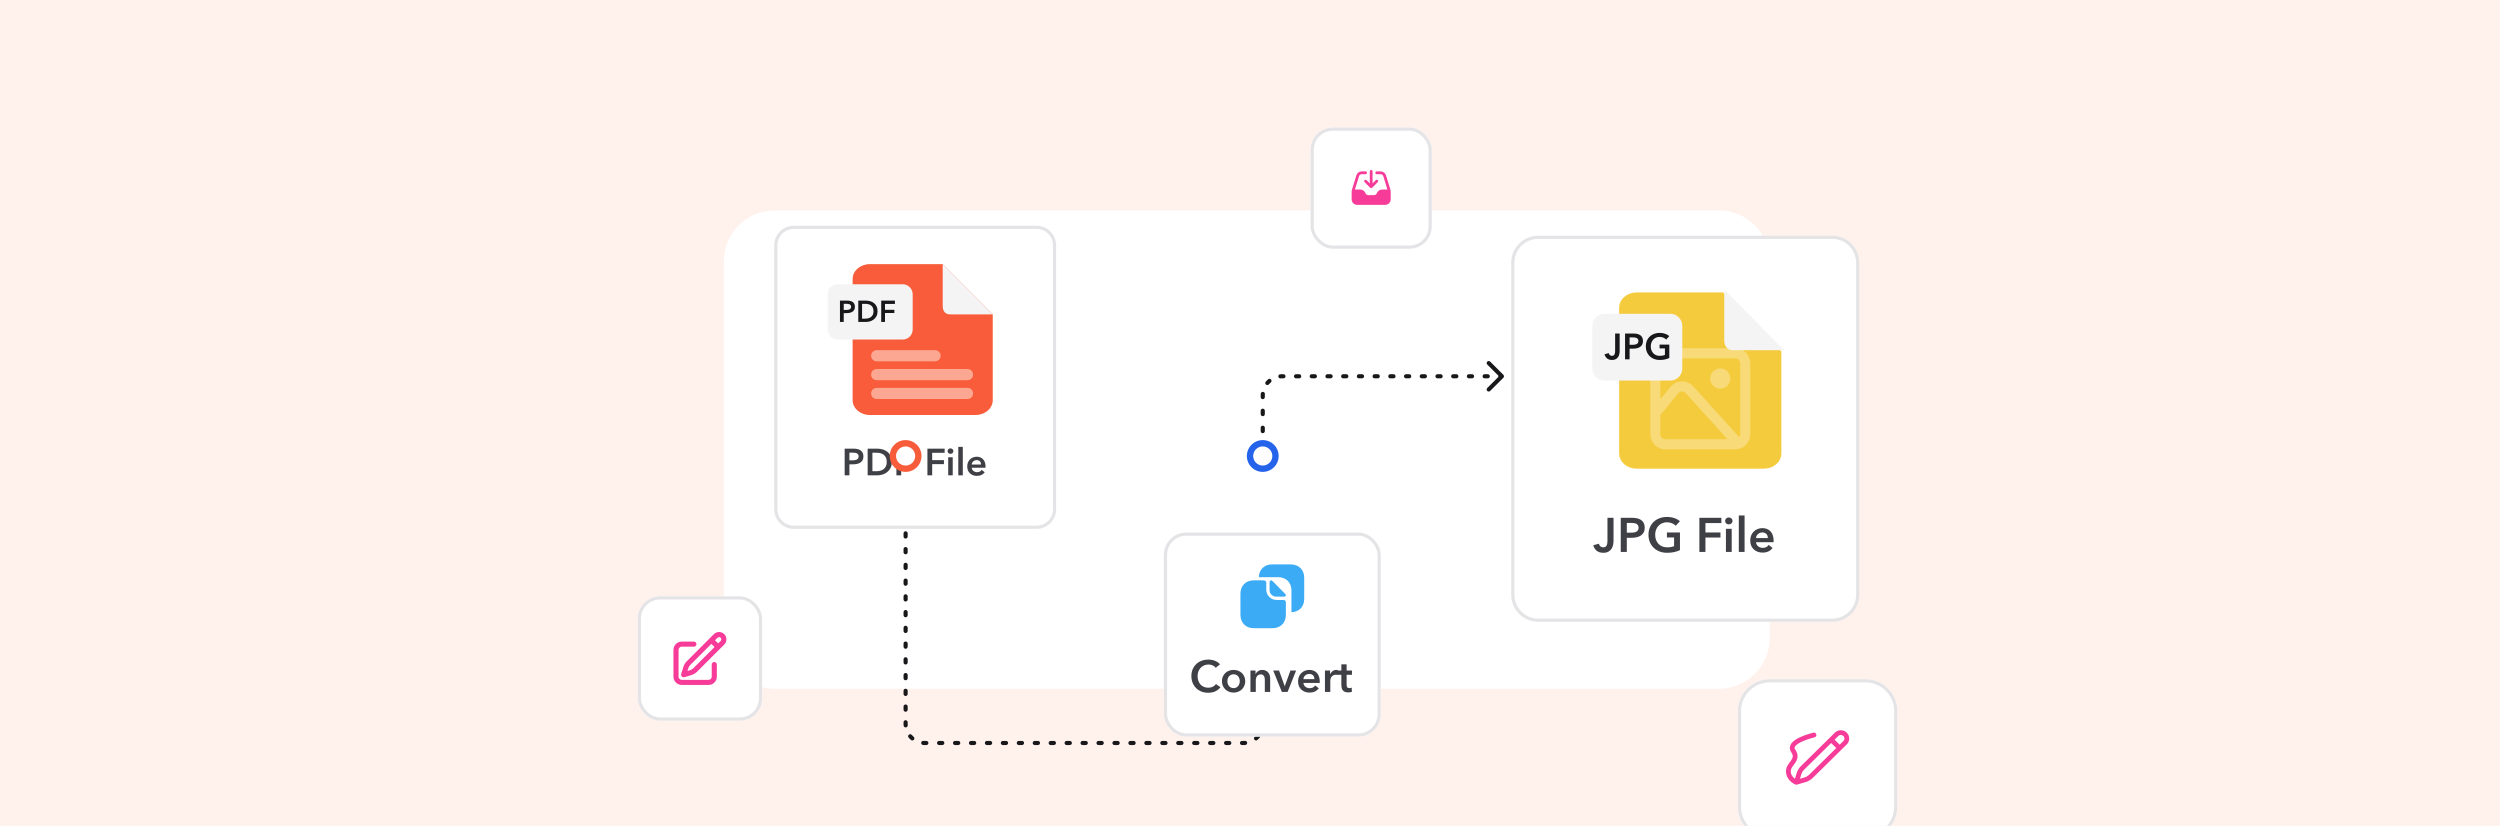 <svg width="784" height="259" viewBox="0 0 784 259" fill="none" xmlns="http://www.w3.org/2000/svg">
<g clip-path="url(#clip0_878_9325)">
<rect width="784" height="259" fill="#FFF2ED"/>
<path d="M227 82C227 73.163 234.163 66 243 66H539C547.837 66 555 73.163 555 82V200C555 208.837 547.837 216 539 216H243C234.163 216 227 208.837 227 200V82Z" fill="white"/>
<path d="M396.46 209.54C396.206 209.287 395.794 209.287 395.54 209.54L391.404 213.677C391.15 213.931 391.15 214.342 391.404 214.596C391.658 214.85 392.069 214.85 392.323 214.596L396 210.919L399.677 214.596C399.931 214.85 400.342 214.85 400.596 214.596C400.85 214.342 400.85 213.931 400.596 213.677L396.46 209.54ZM283.35 148.494C283.35 148.853 283.641 149.144 284 149.144C284.359 149.144 284.65 148.853 284.65 148.494H283.35ZM284.65 152.444C284.65 152.085 284.359 151.794 284 151.794C283.641 151.794 283.35 152.085 283.35 152.444H284.65ZM283.35 153.431C283.35 153.79 283.641 154.081 284 154.081C284.359 154.081 284.65 153.79 284.65 153.431H283.35ZM284.65 157.381C284.65 157.022 284.359 156.731 284 156.731C283.641 156.731 283.35 157.022 283.35 157.381H284.65ZM283.35 158.369C283.35 158.728 283.641 159.019 284 159.019C284.359 159.019 284.65 158.728 284.65 158.369H283.35ZM284.65 162.319C284.65 161.96 284.359 161.669 284 161.669C283.641 161.669 283.35 161.96 283.35 162.319H284.65ZM283.35 163.306C283.35 163.665 283.641 163.956 284 163.956C284.359 163.956 284.65 163.665 284.65 163.306H283.35ZM284.65 167.256C284.65 166.897 284.359 166.606 284 166.606C283.641 166.606 283.35 166.897 283.35 167.256H284.65ZM283.35 168.244C283.35 168.603 283.641 168.894 284 168.894C284.359 168.894 284.65 168.603 284.65 168.244H283.35ZM284.65 172.194C284.65 171.835 284.359 171.544 284 171.544C283.641 171.544 283.35 171.835 283.35 172.194H284.65ZM283.35 173.181C283.35 173.54 283.641 173.831 284 173.831C284.359 173.831 284.65 173.54 284.65 173.181H283.35ZM284.65 177.131C284.65 176.772 284.359 176.481 284 176.481C283.641 176.481 283.35 176.772 283.35 177.131H284.65ZM283.35 178.119C283.35 178.478 283.641 178.769 284 178.769C284.359 178.769 284.65 178.478 284.65 178.119H283.35ZM284.65 182.069C284.65 181.71 284.359 181.419 284 181.419C283.641 181.419 283.35 181.71 283.35 182.069H284.65ZM283.35 183.056C283.35 183.415 283.641 183.706 284 183.706C284.359 183.706 284.65 183.415 284.65 183.056H283.35ZM284.65 187.006C284.65 186.647 284.359 186.356 284 186.356C283.641 186.356 283.35 186.647 283.35 187.006H284.65ZM283.35 187.994C283.35 188.353 283.641 188.644 284 188.644C284.359 188.644 284.65 188.353 284.65 187.994H283.35ZM284.65 191.944C284.65 191.585 284.359 191.294 284 191.294C283.641 191.294 283.35 191.585 283.35 191.944H284.65ZM283.35 192.931C283.35 193.29 283.641 193.581 284 193.581C284.359 193.581 284.65 193.29 284.65 192.931H283.35ZM284.65 196.881C284.65 196.522 284.359 196.231 284 196.231C283.641 196.231 283.35 196.522 283.35 196.881H284.65ZM283.35 197.869C283.35 198.228 283.641 198.519 284 198.519C284.359 198.519 284.65 198.228 284.65 197.869H283.35ZM284.65 201.819C284.65 201.46 284.359 201.169 284 201.169C283.641 201.169 283.35 201.46 283.35 201.819H284.65ZM283.35 202.806C283.35 203.165 283.641 203.456 284 203.456C284.359 203.456 284.65 203.165 284.65 202.806H283.35ZM284.65 206.756C284.65 206.397 284.359 206.106 284 206.106C283.641 206.106 283.35 206.397 283.35 206.756H284.65ZM283.35 207.744C283.35 208.103 283.641 208.394 284 208.394C284.359 208.394 284.65 208.103 284.65 207.744H283.35ZM284.65 211.694C284.65 211.335 284.359 211.044 284 211.044C283.641 211.044 283.35 211.335 283.35 211.694H284.65ZM283.35 212.681C283.35 213.04 283.641 213.331 284 213.331C284.359 213.331 284.65 213.04 284.65 212.681H283.35ZM284.65 216.631C284.65 216.272 284.359 215.981 284 215.981C283.641 215.981 283.35 216.272 283.35 216.631H284.65ZM283.35 217.619C283.35 217.978 283.641 218.269 284 218.269C284.359 218.269 284.65 217.978 284.65 217.619H283.35ZM284.65 221.569C284.65 221.21 284.359 220.919 284 220.919C283.641 220.919 283.35 221.21 283.35 221.569H284.65ZM283.35 222.556C283.35 222.915 283.641 223.206 284 223.206C284.359 223.206 284.65 222.915 284.65 222.556H283.35ZM284.65 226.506C284.65 226.147 284.359 225.856 284 225.856C283.641 225.856 283.35 226.147 283.35 226.506H284.65ZM283.37 227.522C283.398 227.879 283.711 228.147 284.069 228.119C284.426 228.091 284.694 227.779 284.666 227.421L283.37 227.522ZM285.932 230.474C285.698 230.201 285.288 230.169 285.015 230.403C284.742 230.636 284.71 231.046 284.943 231.319L285.932 230.474ZM285.681 232.057C285.954 232.29 286.364 232.258 286.597 231.985C286.831 231.712 286.799 231.302 286.526 231.068L285.681 232.057ZM289.579 232.334C289.221 232.306 288.909 232.574 288.881 232.931C288.853 233.289 289.121 233.602 289.478 233.63L289.579 232.334ZM290.5 233.65C290.859 233.65 291.15 233.359 291.15 233C291.15 232.641 290.859 232.35 290.5 232.35V233.65ZM294.5 232.35C294.141 232.35 293.85 232.641 293.85 233C293.85 233.359 294.141 233.65 294.5 233.65V232.35ZM295.5 233.65C295.859 233.65 296.15 233.359 296.15 233C296.15 232.641 295.859 232.35 295.5 232.35V233.65ZM299.5 232.35C299.141 232.35 298.85 232.641 298.85 233C298.85 233.359 299.141 233.65 299.5 233.65V232.35ZM300.5 233.65C300.859 233.65 301.15 233.359 301.15 233C301.15 232.641 300.859 232.35 300.5 232.35V233.65ZM304.5 232.35C304.141 232.35 303.85 232.641 303.85 233C303.85 233.359 304.141 233.65 304.5 233.65V232.35ZM305.5 233.65C305.859 233.65 306.15 233.359 306.15 233C306.15 232.641 305.859 232.35 305.5 232.35V233.65ZM309.5 232.35C309.141 232.35 308.85 232.641 308.85 233C308.85 233.359 309.141 233.65 309.5 233.65V232.35ZM310.5 233.65C310.859 233.65 311.15 233.359 311.15 233C311.15 232.641 310.859 232.35 310.5 232.35V233.65ZM314.5 232.35C314.141 232.35 313.85 232.641 313.85 233C313.85 233.359 314.141 233.65 314.5 233.65V232.35ZM315.5 233.65C315.859 233.65 316.15 233.359 316.15 233C316.15 232.641 315.859 232.35 315.5 232.35V233.65ZM319.5 232.35C319.141 232.35 318.85 232.641 318.85 233C318.85 233.359 319.141 233.65 319.5 233.65V232.35ZM320.5 233.65C320.859 233.65 321.15 233.359 321.15 233C321.15 232.641 320.859 232.35 320.5 232.35V233.65ZM324.5 232.35C324.141 232.35 323.85 232.641 323.85 233C323.85 233.359 324.141 233.65 324.5 233.65V232.35ZM325.5 233.65C325.859 233.65 326.15 233.359 326.15 233C326.15 232.641 325.859 232.35 325.5 232.35V233.65ZM329.5 232.35C329.141 232.35 328.85 232.641 328.85 233C328.85 233.359 329.141 233.65 329.5 233.65V232.35ZM330.5 233.65C330.859 233.65 331.15 233.359 331.15 233C331.15 232.641 330.859 232.35 330.5 232.35V233.65ZM334.5 232.35C334.141 232.35 333.85 232.641 333.85 233C333.85 233.359 334.141 233.65 334.5 233.65V232.35ZM335.5 233.65C335.859 233.65 336.15 233.359 336.15 233C336.15 232.641 335.859 232.35 335.5 232.35V233.65ZM339.5 232.35C339.141 232.35 338.85 232.641 338.85 233C338.85 233.359 339.141 233.65 339.5 233.65V232.35ZM340.5 233.65C340.859 233.65 341.15 233.359 341.15 233C341.15 232.641 340.859 232.35 340.5 232.35V233.65ZM344.5 232.35C344.141 232.35 343.85 232.641 343.85 233C343.85 233.359 344.141 233.65 344.5 233.65V232.35ZM345.5 233.65C345.859 233.65 346.15 233.359 346.15 233C346.15 232.641 345.859 232.35 345.5 232.35V233.65ZM349.5 232.35C349.141 232.35 348.85 232.641 348.85 233C348.85 233.359 349.141 233.65 349.5 233.65V232.35ZM350.5 233.65C350.859 233.65 351.15 233.359 351.15 233C351.15 232.641 350.859 232.35 350.5 232.35V233.65ZM354.5 232.35C354.141 232.35 353.85 232.641 353.85 233C353.85 233.359 354.141 233.65 354.5 233.65V232.35ZM355.5 233.65C355.859 233.65 356.15 233.359 356.15 233C356.15 232.641 355.859 232.35 355.5 232.35V233.65ZM359.5 232.35C359.141 232.35 358.85 232.641 358.85 233C358.85 233.359 359.141 233.65 359.5 233.65V232.35ZM360.5 233.65C360.859 233.65 361.15 233.359 361.15 233C361.15 232.641 360.859 232.35 360.5 232.35V233.65ZM364.5 232.35C364.141 232.35 363.85 232.641 363.85 233C363.85 233.359 364.141 233.65 364.5 233.65V232.35ZM365.5 233.65C365.859 233.65 366.15 233.359 366.15 233C366.15 232.641 365.859 232.35 365.5 232.35V233.65ZM369.5 232.35C369.141 232.35 368.85 232.641 368.85 233C368.85 233.359 369.141 233.65 369.5 233.65V232.35ZM370.5 233.65C370.859 233.65 371.15 233.359 371.15 233C371.15 232.641 370.859 232.35 370.5 232.35V233.65ZM374.5 232.35C374.141 232.35 373.85 232.641 373.85 233C373.85 233.359 374.141 233.65 374.5 233.65V232.35ZM375.5 233.65C375.859 233.65 376.15 233.359 376.15 233C376.15 232.641 375.859 232.35 375.5 232.35V233.65ZM379.5 232.35C379.141 232.35 378.85 232.641 378.85 233C378.85 233.359 379.141 233.65 379.5 233.65V232.35ZM380.5 233.65C380.859 233.65 381.15 233.359 381.15 233C381.15 232.641 380.859 232.35 380.5 232.35V233.65ZM384.5 232.35C384.141 232.35 383.85 232.641 383.85 233C383.85 233.359 384.141 233.65 384.5 233.65V232.35ZM385.5 233.65C385.859 233.65 386.15 233.359 386.15 233C386.15 232.641 385.859 232.35 385.5 232.35V233.65ZM389.5 232.35C389.141 232.35 388.85 232.641 388.85 233C388.85 233.359 389.141 233.65 389.5 233.65V232.35ZM390.522 233.63C390.879 233.602 391.147 233.289 391.119 232.931C391.091 232.574 390.779 232.306 390.421 232.334L390.522 233.63ZM393.474 231.068C393.201 231.302 393.169 231.712 393.403 231.985C393.636 232.258 394.046 232.29 394.319 232.057L393.474 231.068ZM395.057 231.319C395.29 231.046 395.258 230.636 394.985 230.403C394.712 230.169 394.302 230.201 394.068 230.474L395.057 231.319ZM395.334 227.421C395.306 227.779 395.574 228.091 395.931 228.119C396.289 228.147 396.602 227.879 396.63 227.522L395.334 227.421ZM396.65 226.433C396.65 226.074 396.359 225.783 396 225.783C395.641 225.783 395.35 226.074 395.35 226.433H396.65ZM395.35 221.9C395.35 222.259 395.641 222.55 396 222.55C396.359 222.55 396.65 222.259 396.65 221.9H395.35ZM396.65 220.767C396.65 220.408 396.359 220.117 396 220.117C395.641 220.117 395.35 220.408 395.35 220.767H396.65ZM395.35 216.233C395.35 216.592 395.641 216.883 396 216.883C396.359 216.883 396.65 216.592 396.65 216.233H395.35ZM396.65 215.1C396.65 214.741 396.359 214.45 396 214.45C395.641 214.45 395.35 214.741 395.35 215.1H396.65ZM395.35 210.567C395.35 210.926 395.641 211.217 396 211.217C396.359 211.217 396.65 210.926 396.65 210.567H395.35ZM284 148H283.35V148.494H284H284.65V148H284ZM284 152.444H283.35V153.431H284H284.65V152.444H284ZM284 157.381H283.35V158.369H284H284.65V157.381H284ZM284 162.319H283.35V163.306H284H284.65V162.319H284ZM284 167.256H283.35V168.244H284H284.65V167.256H284ZM284 172.194H283.35V173.181H284H284.65V172.194H284ZM284 177.131H283.35V178.119H284H284.65V177.131H284ZM284 182.069H283.35V183.056H284H284.65V182.069H284ZM284 187.006H283.35V187.994H284H284.65V187.006H284ZM284 191.944H283.35V192.931H284H284.65V191.944H284ZM284 196.881H283.35V197.869H284H284.65V196.881H284ZM284 201.819H283.35V202.806H284H284.65V201.819H284ZM284 206.756H283.35V207.744H284H284.65V206.756H284ZM284 211.694H283.35V212.681H284H284.65V211.694H284ZM284 216.631H283.35V217.619H284H284.65V216.631H284ZM284 221.569H283.35V222.556H284H284.65V221.569H284ZM284 226.506H283.35V227H284H284.65V226.506H284ZM284 227H283.35C283.35 227.175 283.357 227.349 283.37 227.522L284.018 227.471L284.666 227.421C284.655 227.282 284.65 227.142 284.65 227H284ZM285.437 230.897L284.943 231.319C285.17 231.584 285.416 231.83 285.681 232.057L286.103 231.563L286.526 231.068C286.312 230.886 286.114 230.688 285.932 230.474L285.437 230.897ZM289.529 232.982L289.478 233.63C289.651 233.643 289.825 233.65 290 233.65V233V232.35C289.858 232.35 289.718 232.344 289.579 232.334L289.529 232.982ZM290 233V233.65H290.5V233V232.35H290V233ZM294.5 233V233.65H295.5V233V232.35H294.5V233ZM299.5 233V233.65H300.5V233V232.35H299.5V233ZM304.5 233V233.65H305.5V233V232.35H304.5V233ZM309.5 233V233.65H310.5V233V232.35H309.5V233ZM314.5 233V233.65H315.5V233V232.35H314.5V233ZM319.5 233V233.65H320.5V233V232.35H319.5V233ZM324.5 233V233.65H325.5V233V232.35H324.5V233ZM329.5 233V233.65H330.5V233V232.35H329.5V233ZM334.5 233V233.65H335.5V233V232.35H334.5V233ZM339.5 233V233.65H340.5V233V232.35H339.5V233ZM344.5 233V233.65H345.5V233V232.35H344.5V233ZM349.5 233V233.65H350.5V233V232.35H349.5V233ZM354.5 233V233.65H355.5V233V232.35H354.5V233ZM359.5 233V233.65H360.5V233V232.35H359.5V233ZM364.5 233V233.65H365.5V233V232.35H364.5V233ZM369.5 233V233.65H370.5V233V232.35H369.5V233ZM374.5 233V233.65H375.5V233V232.35H374.5V233ZM379.5 233V233.65H380.5V233V232.35H379.5V233ZM384.5 233V233.65H385.5V233V232.35H384.5V233ZM389.5 233V233.65H390V233V232.35H389.5V233ZM390 233V233.65C390.175 233.65 390.349 233.643 390.522 233.63L390.471 232.982L390.421 232.334C390.282 232.344 390.142 232.35 390 232.35V233ZM393.897 231.563L394.319 232.057C394.584 231.83 394.83 231.584 395.057 231.319L394.563 230.897L394.068 230.474C393.886 230.688 393.688 230.886 393.474 231.068L393.897 231.563ZM395.982 227.471L396.63 227.522C396.643 227.349 396.65 227.175 396.65 227H396H395.35C395.35 227.142 395.344 227.282 395.334 227.421L395.982 227.471ZM396 227H396.65V226.433H396H395.35V227H396ZM396 221.9H396.65V220.767H396H395.35V221.9H396ZM396 216.233H396.65V215.1H396H395.35V216.233H396ZM396 210.567H396.65V210H396H395.35V210.567H396ZM396.46 209.54C396.206 209.287 395.794 209.287 395.54 209.54L391.404 213.677C391.15 213.931 391.15 214.342 391.404 214.596C391.658 214.85 392.069 214.85 392.323 214.596L396 210.919L399.677 214.596C399.931 214.85 400.342 214.85 400.596 214.596C400.85 214.342 400.85 213.931 400.596 213.677L396.46 209.54ZM283.35 148.494C283.35 148.853 283.641 149.144 284 149.144C284.359 149.144 284.65 148.853 284.65 148.494H283.35ZM284.65 152.444C284.65 152.085 284.359 151.794 284 151.794C283.641 151.794 283.35 152.085 283.35 152.444H284.65ZM283.35 153.431C283.35 153.79 283.641 154.081 284 154.081C284.359 154.081 284.65 153.79 284.65 153.431H283.35ZM284.65 157.381C284.65 157.022 284.359 156.731 284 156.731C283.641 156.731 283.35 157.022 283.35 157.381H284.65ZM283.35 158.369C283.35 158.728 283.641 159.019 284 159.019C284.359 159.019 284.65 158.728 284.65 158.369H283.35ZM284.65 162.319C284.65 161.96 284.359 161.669 284 161.669C283.641 161.669 283.35 161.96 283.35 162.319H284.65ZM283.35 163.306C283.35 163.665 283.641 163.956 284 163.956C284.359 163.956 284.65 163.665 284.65 163.306H283.35ZM284.65 167.256C284.65 166.897 284.359 166.606 284 166.606C283.641 166.606 283.35 166.897 283.35 167.256H284.65ZM283.35 168.244C283.35 168.603 283.641 168.894 284 168.894C284.359 168.894 284.65 168.603 284.65 168.244H283.35ZM284.65 172.194C284.65 171.835 284.359 171.544 284 171.544C283.641 171.544 283.35 171.835 283.35 172.194H284.65ZM283.35 173.181C283.35 173.54 283.641 173.831 284 173.831C284.359 173.831 284.65 173.54 284.65 173.181H283.35ZM284.65 177.131C284.65 176.772 284.359 176.481 284 176.481C283.641 176.481 283.35 176.772 283.35 177.131H284.65ZM283.35 178.119C283.35 178.478 283.641 178.769 284 178.769C284.359 178.769 284.65 178.478 284.65 178.119H283.35ZM284.65 182.069C284.65 181.71 284.359 181.419 284 181.419C283.641 181.419 283.35 181.71 283.35 182.069H284.65ZM283.35 183.056C283.35 183.415 283.641 183.706 284 183.706C284.359 183.706 284.65 183.415 284.65 183.056H283.35ZM284.65 187.006C284.65 186.647 284.359 186.356 284 186.356C283.641 186.356 283.35 186.647 283.35 187.006H284.65ZM283.35 187.994C283.35 188.353 283.641 188.644 284 188.644C284.359 188.644 284.65 188.353 284.65 187.994H283.35ZM284.65 191.944C284.65 191.585 284.359 191.294 284 191.294C283.641 191.294 283.35 191.585 283.35 191.944H284.65ZM283.35 192.931C283.35 193.29 283.641 193.581 284 193.581C284.359 193.581 284.65 193.29 284.65 192.931H283.35ZM284.65 196.881C284.65 196.522 284.359 196.231 284 196.231C283.641 196.231 283.35 196.522 283.35 196.881H284.65ZM283.35 197.869C283.35 198.228 283.641 198.519 284 198.519C284.359 198.519 284.65 198.228 284.65 197.869H283.35ZM284.65 201.819C284.65 201.46 284.359 201.169 284 201.169C283.641 201.169 283.35 201.46 283.35 201.819H284.65ZM283.35 202.806C283.35 203.165 283.641 203.456 284 203.456C284.359 203.456 284.65 203.165 284.65 202.806H283.35ZM284.65 206.756C284.65 206.397 284.359 206.106 284 206.106C283.641 206.106 283.35 206.397 283.35 206.756H284.65ZM283.35 207.744C283.35 208.103 283.641 208.394 284 208.394C284.359 208.394 284.65 208.103 284.65 207.744H283.35ZM284.65 211.694C284.65 211.335 284.359 211.044 284 211.044C283.641 211.044 283.35 211.335 283.35 211.694H284.65ZM283.35 212.681C283.35 213.04 283.641 213.331 284 213.331C284.359 213.331 284.65 213.04 284.65 212.681H283.35ZM284.65 216.631C284.65 216.272 284.359 215.981 284 215.981C283.641 215.981 283.35 216.272 283.35 216.631H284.65ZM283.35 217.619C283.35 217.978 283.641 218.269 284 218.269C284.359 218.269 284.65 217.978 284.65 217.619H283.35ZM284.65 221.569C284.65 221.21 284.359 220.919 284 220.919C283.641 220.919 283.35 221.21 283.35 221.569H284.65ZM283.35 222.556C283.35 222.915 283.641 223.206 284 223.206C284.359 223.206 284.65 222.915 284.65 222.556H283.35ZM284.65 226.506C284.65 226.147 284.359 225.856 284 225.856C283.641 225.856 283.35 226.147 283.35 226.506H284.65ZM283.37 227.522C283.398 227.879 283.711 228.147 284.069 228.119C284.426 228.091 284.694 227.779 284.666 227.421L283.37 227.522ZM285.932 230.474C285.698 230.201 285.288 230.169 285.015 230.403C284.742 230.636 284.71 231.046 284.943 231.319L285.932 230.474ZM285.681 232.057C285.954 232.29 286.364 232.258 286.597 231.985C286.831 231.712 286.799 231.302 286.526 231.068L285.681 232.057ZM289.579 232.334C289.221 232.306 288.909 232.574 288.881 232.931C288.853 233.289 289.121 233.602 289.478 233.63L289.579 232.334ZM290.5 233.65C290.859 233.65 291.15 233.359 291.15 233C291.15 232.641 290.859 232.35 290.5 232.35V233.65ZM294.5 232.35C294.141 232.35 293.85 232.641 293.85 233C293.85 233.359 294.141 233.65 294.5 233.65V232.35ZM295.5 233.65C295.859 233.65 296.15 233.359 296.15 233C296.15 232.641 295.859 232.35 295.5 232.35V233.65ZM299.5 232.35C299.141 232.35 298.85 232.641 298.85 233C298.85 233.359 299.141 233.65 299.5 233.65V232.35ZM300.5 233.65C300.859 233.65 301.15 233.359 301.15 233C301.15 232.641 300.859 232.35 300.5 232.35V233.65ZM304.5 232.35C304.141 232.35 303.85 232.641 303.85 233C303.85 233.359 304.141 233.65 304.5 233.65V232.35ZM305.5 233.65C305.859 233.65 306.15 233.359 306.15 233C306.15 232.641 305.859 232.35 305.5 232.35V233.65ZM309.5 232.35C309.141 232.35 308.85 232.641 308.85 233C308.85 233.359 309.141 233.65 309.5 233.65V232.35ZM310.5 233.65C310.859 233.65 311.15 233.359 311.15 233C311.15 232.641 310.859 232.35 310.5 232.35V233.65ZM314.5 232.35C314.141 232.35 313.85 232.641 313.85 233C313.85 233.359 314.141 233.65 314.5 233.65V232.35ZM315.5 233.65C315.859 233.65 316.15 233.359 316.15 233C316.15 232.641 315.859 232.35 315.5 232.35V233.65ZM319.5 232.35C319.141 232.35 318.85 232.641 318.85 233C318.85 233.359 319.141 233.65 319.5 233.65V232.35ZM320.5 233.65C320.859 233.65 321.15 233.359 321.15 233C321.15 232.641 320.859 232.35 320.5 232.35V233.65ZM324.5 232.35C324.141 232.35 323.85 232.641 323.85 233C323.85 233.359 324.141 233.65 324.5 233.65V232.35ZM325.5 233.65C325.859 233.65 326.15 233.359 326.15 233C326.15 232.641 325.859 232.35 325.5 232.35V233.65ZM329.5 232.35C329.141 232.35 328.85 232.641 328.85 233C328.85 233.359 329.141 233.65 329.5 233.65V232.35ZM330.5 233.65C330.859 233.65 331.15 233.359 331.15 233C331.15 232.641 330.859 232.35 330.5 232.35V233.65ZM334.5 232.35C334.141 232.35 333.85 232.641 333.85 233C333.85 233.359 334.141 233.65 334.5 233.65V232.35ZM335.5 233.65C335.859 233.65 336.15 233.359 336.15 233C336.15 232.641 335.859 232.35 335.5 232.35V233.65ZM339.5 232.35C339.141 232.35 338.85 232.641 338.85 233C338.85 233.359 339.141 233.65 339.5 233.65V232.35ZM340.5 233.65C340.859 233.65 341.15 233.359 341.15 233C341.15 232.641 340.859 232.35 340.5 232.35V233.65ZM344.5 232.35C344.141 232.35 343.85 232.641 343.85 233C343.85 233.359 344.141 233.65 344.5 233.65V232.35ZM345.5 233.65C345.859 233.65 346.15 233.359 346.15 233C346.15 232.641 345.859 232.35 345.5 232.35V233.65ZM349.5 232.35C349.141 232.35 348.85 232.641 348.85 233C348.85 233.359 349.141 233.65 349.5 233.65V232.35ZM350.5 233.65C350.859 233.65 351.15 233.359 351.15 233C351.15 232.641 350.859 232.35 350.5 232.35V233.65ZM354.5 232.35C354.141 232.35 353.85 232.641 353.85 233C353.85 233.359 354.141 233.65 354.5 233.65V232.35ZM355.5 233.65C355.859 233.65 356.15 233.359 356.15 233C356.15 232.641 355.859 232.35 355.5 232.35V233.65ZM359.5 232.35C359.141 232.35 358.85 232.641 358.85 233C358.85 233.359 359.141 233.65 359.5 233.65V232.35ZM360.5 233.65C360.859 233.65 361.15 233.359 361.15 233C361.15 232.641 360.859 232.35 360.5 232.35V233.65ZM364.5 232.35C364.141 232.35 363.85 232.641 363.85 233C363.85 233.359 364.141 233.65 364.5 233.65V232.35ZM365.5 233.65C365.859 233.65 366.15 233.359 366.15 233C366.15 232.641 365.859 232.35 365.5 232.35V233.65ZM369.5 232.35C369.141 232.35 368.85 232.641 368.85 233C368.85 233.359 369.141 233.65 369.5 233.65V232.35ZM370.5 233.65C370.859 233.65 371.15 233.359 371.15 233C371.15 232.641 370.859 232.35 370.5 232.35V233.65ZM374.5 232.35C374.141 232.35 373.85 232.641 373.85 233C373.85 233.359 374.141 233.65 374.5 233.65V232.35ZM375.5 233.65C375.859 233.65 376.15 233.359 376.15 233C376.15 232.641 375.859 232.35 375.5 232.35V233.65ZM379.5 232.35C379.141 232.35 378.85 232.641 378.85 233C378.85 233.359 379.141 233.65 379.5 233.65V232.35ZM380.5 233.65C380.859 233.65 381.15 233.359 381.15 233C381.15 232.641 380.859 232.35 380.5 232.35V233.65ZM384.5 232.35C384.141 232.35 383.85 232.641 383.85 233C383.85 233.359 384.141 233.65 384.5 233.65V232.35ZM385.5 233.65C385.859 233.65 386.15 233.359 386.15 233C386.15 232.641 385.859 232.35 385.5 232.35V233.65ZM389.5 232.35C389.141 232.35 388.85 232.641 388.85 233C388.85 233.359 389.141 233.65 389.5 233.65V232.35ZM390.522 233.63C390.879 233.602 391.147 233.289 391.119 232.931C391.091 232.574 390.779 232.306 390.421 232.334L390.522 233.63ZM393.474 231.068C393.201 231.302 393.169 231.712 393.403 231.985C393.636 232.258 394.046 232.29 394.319 232.057L393.474 231.068ZM395.057 231.319C395.29 231.046 395.258 230.636 394.985 230.403C394.712 230.169 394.302 230.201 394.068 230.474L395.057 231.319ZM395.334 227.421C395.306 227.779 395.574 228.091 395.931 228.119C396.289 228.147 396.602 227.879 396.63 227.522L395.334 227.421ZM396.65 226.433C396.65 226.074 396.359 225.783 396 225.783C395.641 225.783 395.35 226.074 395.35 226.433H396.65ZM395.35 221.9C395.35 222.259 395.641 222.55 396 222.55C396.359 222.55 396.65 222.259 396.65 221.9H395.35ZM396.65 220.767C396.65 220.408 396.359 220.117 396 220.117C395.641 220.117 395.35 220.408 395.35 220.767H396.65ZM395.35 216.233C395.35 216.592 395.641 216.883 396 216.883C396.359 216.883 396.65 216.592 396.65 216.233H395.35ZM396.65 215.1C396.65 214.741 396.359 214.45 396 214.45C395.641 214.45 395.35 214.741 395.35 215.1H396.65ZM395.35 210.567C395.35 210.926 395.641 211.217 396 211.217C396.359 211.217 396.65 210.926 396.65 210.567H395.35ZM284 148H283.35V148.494H284H284.65V148H284ZM284 152.444H283.35V153.431H284H284.65V152.444H284ZM284 157.381H283.35V158.369H284H284.65V157.381H284ZM284 162.319H283.35V163.306H284H284.65V162.319H284ZM284 167.256H283.35V168.244H284H284.65V167.256H284ZM284 172.194H283.35V173.181H284H284.65V172.194H284ZM284 177.131H283.35V178.119H284H284.65V177.131H284ZM284 182.069H283.35V183.056H284H284.65V182.069H284ZM284 187.006H283.35V187.994H284H284.65V187.006H284ZM284 191.944H283.35V192.931H284H284.65V191.944H284ZM284 196.881H283.35V197.869H284H284.65V196.881H284ZM284 201.819H283.35V202.806H284H284.65V201.819H284ZM284 206.756H283.35V207.744H284H284.65V206.756H284ZM284 211.694H283.35V212.681H284H284.65V211.694H284ZM284 216.631H283.35V217.619H284H284.65V216.631H284ZM284 221.569H283.35V222.556H284H284.65V221.569H284ZM284 226.506H283.35V227H284H284.65V226.506H284ZM284 227H283.35C283.35 227.175 283.357 227.349 283.37 227.522L284.018 227.471L284.666 227.421C284.655 227.282 284.65 227.142 284.65 227H284ZM285.437 230.897L284.943 231.319C285.17 231.584 285.416 231.83 285.681 232.057L286.103 231.563L286.526 231.068C286.312 230.886 286.114 230.688 285.932 230.474L285.437 230.897ZM289.529 232.982L289.478 233.63C289.651 233.643 289.825 233.65 290 233.65V233V232.35C289.858 232.35 289.718 232.344 289.579 232.334L289.529 232.982ZM290 233V233.65H290.5V233V232.35H290V233ZM294.5 233V233.65H295.5V233V232.35H294.5V233ZM299.5 233V233.65H300.5V233V232.35H299.5V233ZM304.5 233V233.65H305.5V233V232.35H304.5V233ZM309.5 233V233.65H310.5V233V232.35H309.5V233ZM314.5 233V233.65H315.5V233V232.35H314.5V233ZM319.5 233V233.65H320.5V233V232.35H319.5V233ZM324.5 233V233.65H325.5V233V232.35H324.5V233ZM329.5 233V233.65H330.5V233V232.35H329.5V233ZM334.5 233V233.65H335.5V233V232.35H334.5V233ZM339.5 233V233.65H340.5V233V232.35H339.5V233ZM344.5 233V233.65H345.5V233V232.35H344.5V233ZM349.5 233V233.65H350.5V233V232.35H349.5V233ZM354.5 233V233.65H355.5V233V232.35H354.5V233ZM359.5 233V233.65H360.5V233V232.35H359.5V233ZM364.5 233V233.65H365.5V233V232.35H364.5V233ZM369.5 233V233.65H370.5V233V232.35H369.5V233ZM374.5 233V233.65H375.5V233V232.35H374.5V233ZM379.5 233V233.65H380.5V233V232.35H379.5V233ZM384.5 233V233.65H385.5V233V232.35H384.5V233ZM389.5 233V233.65H390V233V232.35H389.5V233ZM390 233V233.65C390.175 233.65 390.349 233.643 390.522 233.63L390.471 232.982L390.421 232.334C390.282 232.344 390.142 232.35 390 232.35V233ZM393.897 231.563L394.319 232.057C394.584 231.83 394.83 231.584 395.057 231.319L394.563 230.897L394.068 230.474C393.886 230.688 393.688 230.886 393.474 231.068L393.897 231.563ZM395.982 227.471L396.63 227.522C396.643 227.349 396.65 227.175 396.65 227H396H395.35C395.35 227.142 395.344 227.282 395.334 227.421L395.982 227.471ZM396 227H396.65V226.433H396H395.35V227H396ZM396 221.9H396.65V220.767H396H395.35V221.9H396ZM396 216.233H396.65V215.1H396H395.35V216.233H396ZM396 210.567H396.65V210H396H395.35V210.567H396Z" fill="#18181B"/>
<path d="M471.46 117.54C471.713 117.794 471.713 118.206 471.46 118.46L467.323 122.596C467.069 122.85 466.658 122.85 466.404 122.596C466.15 122.342 466.15 121.931 466.404 121.677L470.081 118L466.404 114.323C466.15 114.069 466.15 113.658 466.404 113.404C466.658 113.15 467.069 113.15 467.323 113.404L471.46 117.54ZM395.35 139.467C395.35 139.108 395.641 138.817 396 138.817C396.359 138.817 396.65 139.108 396.65 139.467H395.35ZM396.65 135.2C396.65 135.559 396.359 135.85 396 135.85C395.641 135.85 395.35 135.559 395.35 135.2H396.65ZM395.35 134.133C395.35 133.774 395.641 133.483 396 133.483C396.359 133.483 396.65 133.774 396.65 134.133H395.35ZM396.65 129.867C396.65 130.226 396.359 130.517 396 130.517C395.641 130.517 395.35 130.226 395.35 129.867H396.65ZM395.35 128.8C395.35 128.441 395.641 128.15 396 128.15C396.359 128.15 396.65 128.441 396.65 128.8H395.35ZM396.65 124.533C396.65 124.892 396.359 125.183 396 125.183C395.641 125.183 395.35 124.892 395.35 124.533H396.65ZM395.37 123.478C395.398 123.121 395.711 122.853 396.069 122.881C396.426 122.909 396.694 123.221 396.666 123.579L395.37 123.478ZM397.932 120.526C397.698 120.799 397.288 120.831 397.015 120.597C396.742 120.364 396.71 119.954 396.943 119.681L397.932 120.526ZM397.681 118.943C397.954 118.71 398.364 118.742 398.597 119.015C398.831 119.288 398.799 119.698 398.526 119.932L397.681 118.943ZM401.579 118.666C401.221 118.694 400.909 118.426 400.881 118.069C400.853 117.711 401.121 117.398 401.478 117.37L401.579 118.666ZM402.493 117.35C402.852 117.35 403.143 117.641 403.143 118C403.143 118.359 402.852 118.65 402.493 118.65V117.35ZM406.436 118.65C406.077 118.65 405.786 118.359 405.786 118C405.786 117.641 406.077 117.35 406.436 117.35V118.65ZM407.421 117.35C407.78 117.35 408.071 117.641 408.071 118C408.071 118.359 407.78 118.65 407.421 118.65V117.35ZM411.364 118.65C411.005 118.65 410.714 118.359 410.714 118C410.714 117.641 411.005 117.35 411.364 117.35V118.65ZM412.35 117.35C412.709 117.35 413 117.641 413 118C413 118.359 412.709 118.65 412.35 118.65V117.35ZM416.293 118.65C415.934 118.65 415.643 118.359 415.643 118C415.643 117.641 415.934 117.35 416.293 117.35V118.65ZM417.279 117.35C417.638 117.35 417.929 117.641 417.929 118C417.929 118.359 417.638 118.65 417.279 118.65V117.35ZM421.221 118.65C420.862 118.65 420.571 118.359 420.571 118C420.571 117.641 420.862 117.35 421.221 117.35V118.65ZM422.207 117.35C422.566 117.35 422.857 117.641 422.857 118C422.857 118.359 422.566 118.65 422.207 118.65V117.35ZM426.15 118.65C425.791 118.65 425.5 118.359 425.5 118C425.5 117.641 425.791 117.35 426.15 117.35V118.65ZM427.136 117.35C427.495 117.35 427.786 117.641 427.786 118C427.786 118.359 427.495 118.65 427.136 118.65V117.35ZM431.079 118.65C430.72 118.65 430.429 118.359 430.429 118C430.429 117.641 430.72 117.35 431.079 117.35V118.65ZM432.064 117.35C432.423 117.35 432.714 117.641 432.714 118C432.714 118.359 432.423 118.65 432.064 118.65V117.35ZM436.007 118.65C435.648 118.65 435.357 118.359 435.357 118C435.357 117.641 435.648 117.35 436.007 117.35V118.65ZM436.993 117.35C437.352 117.35 437.643 117.641 437.643 118C437.643 118.359 437.352 118.65 436.993 118.65V117.35ZM440.936 118.65C440.577 118.65 440.286 118.359 440.286 118C440.286 117.641 440.577 117.35 440.936 117.35V118.65ZM441.921 117.35C442.28 117.35 442.571 117.641 442.571 118C442.571 118.359 442.28 118.65 441.921 118.65V117.35ZM445.864 118.65C445.505 118.65 445.214 118.359 445.214 118C445.214 117.641 445.505 117.35 445.864 117.35V118.65ZM446.85 117.35C447.209 117.35 447.5 117.641 447.5 118C447.5 118.359 447.209 118.65 446.85 118.65V117.35ZM450.793 118.65C450.434 118.65 450.143 118.359 450.143 118C450.143 117.641 450.434 117.35 450.793 117.35V118.65ZM451.779 117.35C452.138 117.35 452.429 117.641 452.429 118C452.429 118.359 452.138 118.65 451.779 118.65V117.35ZM455.721 118.65C455.362 118.65 455.071 118.359 455.071 118C455.071 117.641 455.362 117.35 455.721 117.35V118.65ZM456.707 117.35C457.066 117.35 457.357 117.641 457.357 118C457.357 118.359 457.066 118.65 456.707 118.65V117.35ZM460.65 118.65C460.291 118.65 460 118.359 460 118C460 117.641 460.291 117.35 460.65 117.35V118.65ZM461.636 117.35C461.995 117.35 462.286 117.641 462.286 118C462.286 118.359 461.995 118.65 461.636 118.65V117.35ZM465.579 118.65C465.22 118.65 464.929 118.359 464.929 118C464.929 117.641 465.22 117.35 465.579 117.35V118.65ZM466.564 117.35C466.923 117.35 467.214 117.641 467.214 118C467.214 118.359 466.923 118.65 466.564 118.65V117.35ZM470.507 118.65C470.148 118.65 469.857 118.359 469.857 118C469.857 117.641 470.148 117.35 470.507 117.35V118.65ZM396 140H395.35V139.467H396H396.65V140H396ZM396 135.2H395.35V134.133H396H396.65V135.2H396ZM396 129.867H395.35V128.8H396H396.65V129.867H396ZM396 124.533H395.35V124H396H396.65V124.533H396ZM396 124H395.35C395.35 123.825 395.357 123.651 395.37 123.478L396.018 123.529L396.666 123.579C396.655 123.718 396.65 123.858 396.65 124H396ZM397.437 120.103L396.943 119.681C397.17 119.416 397.416 119.17 397.681 118.943L398.103 119.437L398.526 119.932C398.312 120.114 398.114 120.312 397.932 120.526L397.437 120.103ZM401.529 118.018L401.478 117.37C401.651 117.357 401.825 117.35 402 117.35V118V118.65C401.858 118.65 401.718 118.656 401.579 118.666L401.529 118.018ZM402 118V117.35H402.493V118V118.65H402V118ZM406.436 118V117.35H407.421V118V118.65H406.436V118ZM411.364 118V117.35H412.35V118V118.65H411.364V118ZM416.293 118V117.35H417.279V118V118.65H416.293V118ZM421.221 118V117.35H422.207V118V118.65H421.221V118ZM426.15 118V117.35H427.136V118V118.65H426.15V118ZM431.079 118V117.35H432.064V118V118.65H431.079V118ZM436.007 118V117.35H436.993V118V118.65H436.007V118ZM440.936 118V117.35H441.921V118V118.65H440.936V118ZM445.864 118V117.35H446.85V118V118.65H445.864V118ZM450.793 118V117.35H451.779V118V118.65H450.793V118ZM455.721 118V117.35H456.707V118V118.65H455.721V118ZM460.65 118V117.35H461.636V118V118.65H460.65V118ZM465.579 118V117.35H466.564V118V118.65H465.579V118ZM470.507 118V117.35H471V118V118.65H470.507V118ZM471.46 117.54C471.713 117.794 471.713 118.206 471.46 118.46L467.323 122.596C467.069 122.85 466.658 122.85 466.404 122.596C466.15 122.342 466.15 121.931 466.404 121.677L470.081 118L466.404 114.323C466.15 114.069 466.15 113.658 466.404 113.404C466.658 113.15 467.069 113.15 467.323 113.404L471.46 117.54ZM395.35 139.467C395.35 139.108 395.641 138.817 396 138.817C396.359 138.817 396.65 139.108 396.65 139.467H395.35ZM396.65 135.2C396.65 135.559 396.359 135.85 396 135.85C395.641 135.85 395.35 135.559 395.35 135.2H396.65ZM395.35 134.133C395.35 133.774 395.641 133.483 396 133.483C396.359 133.483 396.65 133.774 396.65 134.133H395.35ZM396.65 129.867C396.65 130.226 396.359 130.517 396 130.517C395.641 130.517 395.35 130.226 395.35 129.867H396.65ZM395.35 128.8C395.35 128.441 395.641 128.15 396 128.15C396.359 128.15 396.65 128.441 396.65 128.8H395.35ZM396.65 124.533C396.65 124.892 396.359 125.183 396 125.183C395.641 125.183 395.35 124.892 395.35 124.533H396.65ZM395.37 123.478C395.398 123.121 395.711 122.853 396.069 122.881C396.426 122.909 396.694 123.221 396.666 123.579L395.37 123.478ZM397.932 120.526C397.698 120.799 397.288 120.831 397.015 120.597C396.742 120.364 396.71 119.954 396.943 119.681L397.932 120.526ZM397.681 118.943C397.954 118.71 398.364 118.742 398.597 119.015C398.831 119.288 398.799 119.698 398.526 119.932L397.681 118.943ZM401.579 118.666C401.221 118.694 400.909 118.426 400.881 118.069C400.853 117.711 401.121 117.398 401.478 117.37L401.579 118.666ZM402.493 117.35C402.852 117.35 403.143 117.641 403.143 118C403.143 118.359 402.852 118.65 402.493 118.65V117.35ZM406.436 118.65C406.077 118.65 405.786 118.359 405.786 118C405.786 117.641 406.077 117.35 406.436 117.35V118.65ZM407.421 117.35C407.78 117.35 408.071 117.641 408.071 118C408.071 118.359 407.78 118.65 407.421 118.65V117.35ZM411.364 118.65C411.005 118.65 410.714 118.359 410.714 118C410.714 117.641 411.005 117.35 411.364 117.35V118.65ZM412.35 117.35C412.709 117.35 413 117.641 413 118C413 118.359 412.709 118.65 412.35 118.65V117.35ZM416.293 118.65C415.934 118.65 415.643 118.359 415.643 118C415.643 117.641 415.934 117.35 416.293 117.35V118.65ZM417.279 117.35C417.638 117.35 417.929 117.641 417.929 118C417.929 118.359 417.638 118.65 417.279 118.65V117.35ZM421.221 118.65C420.862 118.65 420.571 118.359 420.571 118C420.571 117.641 420.862 117.35 421.221 117.35V118.65ZM422.207 117.35C422.566 117.35 422.857 117.641 422.857 118C422.857 118.359 422.566 118.65 422.207 118.65V117.35ZM426.15 118.65C425.791 118.65 425.5 118.359 425.5 118C425.5 117.641 425.791 117.35 426.15 117.35V118.65ZM427.136 117.35C427.495 117.35 427.786 117.641 427.786 118C427.786 118.359 427.495 118.65 427.136 118.65V117.35ZM431.079 118.65C430.72 118.65 430.429 118.359 430.429 118C430.429 117.641 430.72 117.35 431.079 117.35V118.65ZM432.064 117.35C432.423 117.35 432.714 117.641 432.714 118C432.714 118.359 432.423 118.65 432.064 118.65V117.35ZM436.007 118.65C435.648 118.65 435.357 118.359 435.357 118C435.357 117.641 435.648 117.35 436.007 117.35V118.65ZM436.993 117.35C437.352 117.35 437.643 117.641 437.643 118C437.643 118.359 437.352 118.65 436.993 118.65V117.35ZM440.936 118.65C440.577 118.65 440.286 118.359 440.286 118C440.286 117.641 440.577 117.35 440.936 117.35V118.65ZM441.921 117.35C442.28 117.35 442.571 117.641 442.571 118C442.571 118.359 442.28 118.65 441.921 118.65V117.35ZM445.864 118.65C445.505 118.65 445.214 118.359 445.214 118C445.214 117.641 445.505 117.35 445.864 117.35V118.65ZM446.85 117.35C447.209 117.35 447.5 117.641 447.5 118C447.5 118.359 447.209 118.65 446.85 118.65V117.35ZM450.793 118.65C450.434 118.65 450.143 118.359 450.143 118C450.143 117.641 450.434 117.35 450.793 117.35V118.65ZM451.779 117.35C452.138 117.35 452.429 117.641 452.429 118C452.429 118.359 452.138 118.65 451.779 118.65V117.35ZM455.721 118.65C455.362 118.65 455.071 118.359 455.071 118C455.071 117.641 455.362 117.35 455.721 117.35V118.65ZM456.707 117.35C457.066 117.35 457.357 117.641 457.357 118C457.357 118.359 457.066 118.65 456.707 118.65V117.35ZM460.65 118.65C460.291 118.65 460 118.359 460 118C460 117.641 460.291 117.35 460.65 117.35V118.65ZM461.636 117.35C461.995 117.35 462.286 117.641 462.286 118C462.286 118.359 461.995 118.65 461.636 118.65V117.35ZM465.579 118.65C465.22 118.65 464.929 118.359 464.929 118C464.929 117.641 465.22 117.35 465.579 117.35V118.65ZM466.564 117.35C466.923 117.35 467.214 117.641 467.214 118C467.214 118.359 466.923 118.65 466.564 118.65V117.35ZM470.507 118.65C470.148 118.65 469.857 118.359 469.857 118C469.857 117.641 470.148 117.35 470.507 117.35V118.65ZM396 140H395.35V139.467H396H396.65V140H396ZM396 135.2H395.35V134.133H396H396.65V135.2H396ZM396 129.867H395.35V128.8H396H396.65V129.867H396ZM396 124.533H395.35V124H396H396.65V124.533H396ZM396 124H395.35C395.35 123.825 395.357 123.651 395.37 123.478L396.018 123.529L396.666 123.579C396.655 123.718 396.65 123.858 396.65 124H396ZM397.437 120.103L396.943 119.681C397.17 119.416 397.416 119.17 397.681 118.943L398.103 119.437L398.526 119.932C398.312 120.114 398.114 120.312 397.932 120.526L397.437 120.103ZM401.529 118.018L401.478 117.37C401.651 117.357 401.825 117.35 402 117.35V118V118.65C401.858 118.65 401.718 118.656 401.579 118.666L401.529 118.018ZM402 118V117.35H402.493V118V118.65H402V118ZM406.436 118V117.35H407.421V118V118.65H406.436V118ZM411.364 118V117.35H412.35V118V118.65H411.364V118ZM416.293 118V117.35H417.279V118V118.65H416.293V118ZM421.221 118V117.35H422.207V118V118.65H421.221V118ZM426.15 118V117.35H427.136V118V118.65H426.15V118ZM431.079 118V117.35H432.064V118V118.65H431.079V118ZM436.007 118V117.35H436.993V118V118.65H436.007V118ZM440.936 118V117.35H441.921V118V118.65H440.936V118ZM445.864 118V117.35H446.85V118V118.65H445.864V118ZM450.793 118V117.35H451.779V118V118.65H450.793V118ZM455.721 118V117.35H456.707V118V118.65H455.721V118ZM460.65 118V117.35H461.636V118V118.65H460.65V118ZM465.579 118V117.35H466.564V118V118.65H465.579V118ZM470.507 118V117.35H471V118V118.65H470.507V118Z" fill="#18181B"/>
<g filter="url(#filter0_d_878_9325)">
<rect x="197" y="165" width="39" height="39" rx="7" fill="white"/>
<rect x="197.5" y="165.5" width="38" height="38" rx="6.5" stroke="#E4E4E7"/>
<path d="M220.089 178.789L221.439 177.439C222.025 176.854 222.975 176.854 223.561 177.439C224.146 178.025 224.146 178.975 223.561 179.561L215.066 188.056C214.643 188.478 214.121 188.789 213.548 188.96L211.4 189.6L212.04 187.452C212.211 186.879 212.522 186.357 212.944 185.934L220.089 178.789ZM220.089 178.789L222.2 180.9M221 186.4V190.2C221 191.194 220.194 192 219.2 192H210.8C209.806 192 209 191.194 209 190.2V181.8C209 180.806 209.806 180 210.8 180H214.6" stroke="#F63B99" stroke-width="1.6" stroke-linecap="round" stroke-linejoin="round"/>
</g>
<g filter="url(#filter1_d_878_9325)">
<rect x="408" y="18" width="38" height="38" rx="7" fill="white"/>
<rect x="408.5" y="18.5" width="37" height="37" rx="6.5" stroke="#E4E4E7"/>
<path fill-rule="evenodd" clip-rule="evenodd" d="M423.196 33.243C423.309 32.876 423.648 32.625 424.032 32.625H425.25C425.492 32.625 425.688 32.429 425.688 32.188C425.688 31.946 425.492 31.75 425.25 31.75H424.032C423.264 31.75 422.585 32.251 422.359 32.985L420.952 37.558C420.901 37.724 420.875 37.898 420.875 38.072V40.5C420.875 41.467 421.659 42.25 422.625 42.25H431.375C432.341 42.25 433.125 41.467 433.125 40.5V38.072C433.125 37.898 433.099 37.724 433.048 37.558L431.641 32.985C431.415 32.251 430.736 31.75 429.968 31.75H428.75C428.508 31.75 428.312 31.946 428.312 32.188C428.312 32.429 428.508 32.625 428.75 32.625H429.968C430.352 32.625 430.691 32.876 430.804 33.243L432.095 37.438H430.436C429.773 37.438 429.167 37.812 428.871 38.405L428.721 38.704C428.573 39 428.27 39.188 427.939 39.188H426.061C425.73 39.188 425.427 39 425.279 38.704L425.129 38.405C424.833 37.812 424.227 37.438 423.564 37.438H421.905L423.196 33.243Z" fill="#F63B99"/>
<path fill-rule="evenodd" clip-rule="evenodd" d="M427 31.312C427.242 31.312 427.438 31.508 427.438 31.75V35.506L428.441 34.503C428.611 34.332 428.889 34.332 429.059 34.503C429.23 34.674 429.23 34.951 429.059 35.122L427.309 36.872C427.139 37.043 426.861 37.043 426.691 36.872L424.941 35.122C424.77 34.951 424.77 34.674 424.941 34.503C425.111 34.332 425.389 34.332 425.559 34.503L426.562 35.506V31.75C426.562 31.508 426.758 31.312 427 31.312Z" fill="#F63B99"/>
</g>
<g filter="url(#filter2_d_878_9325)">
<rect x="362" y="145" width="68" height="64" rx="7" fill="white"/>
<rect x="362.5" y="145.5" width="67" height="63" rx="6.5" stroke="#E4E4E7"/>
<path d="M399.5 166.15H397.33C395.55 166.15 394.1 164.71 394.1 162.92V160.75C394.1 160.34 393.77 160 393.35 160H390.18C387.87 160 386 161.5 386 164.18V170.82C386 173.5 387.87 175 390.18 175H396.07C398.38 175 400.25 173.5 400.25 170.82V166.9C400.25 166.48 399.91 166.15 399.5 166.15Z" fill="#3BABF6"/>
<path d="M401.82 155H399.85H398.76H395.93C393.67 155 391.84 156.44 391.76 159.01C391.82 159.01 391.87 159 391.93 159H394.76H395.85H397.82C400.13 159 402 160.5 402 163.18V165.15V167.86V169.83C402 169.89 401.99 169.94 401.99 169.99C404.22 169.92 406 168.44 406 165.83V163.86V161.15V159.18C406 156.5 404.13 155 401.82 155Z" fill="#3BABF6"/>
<path d="M395.981 160.15C395.671 159.84 395.141 160.05 395.141 160.48V163.1C395.141 164.2 396.071 165.1 397.211 165.1C397.921 165.11 398.911 165.11 399.761 165.11C400.191 165.11 400.411 164.61 400.111 164.31C399.021 163.22 397.081 161.27 395.981 160.15Z" fill="#3BABF6"/>
<path d="M378.246 187.412C377.985 187.057 377.644 186.801 377.224 186.642C376.804 186.474 376.393 186.39 375.992 186.39C375.479 186.39 375.012 186.483 374.592 186.67C374.172 186.857 373.808 187.113 373.5 187.44C373.201 187.767 372.968 188.149 372.8 188.588C372.641 189.027 372.562 189.503 372.562 190.016C372.562 190.557 372.641 191.052 372.8 191.5C372.959 191.948 373.183 192.335 373.472 192.662C373.771 192.979 374.125 193.227 374.536 193.404C374.947 193.581 375.409 193.67 375.922 193.67C376.454 193.67 376.925 193.567 377.336 193.362C377.747 193.147 378.078 192.867 378.33 192.522L379.744 193.516C379.305 194.067 378.769 194.496 378.134 194.804C377.499 195.103 376.757 195.252 375.908 195.252C375.133 195.252 374.419 195.126 373.766 194.874C373.122 194.613 372.567 194.253 372.1 193.796C371.633 193.329 371.269 192.779 371.008 192.144C370.747 191.5 370.616 190.791 370.616 190.016C370.616 189.223 370.751 188.509 371.022 187.874C371.302 187.23 371.68 186.684 372.156 186.236C372.641 185.788 373.211 185.443 373.864 185.2C374.517 184.957 375.227 184.836 375.992 184.836C376.309 184.836 376.641 184.869 376.986 184.934C377.331 184.99 377.663 185.083 377.98 185.214C378.297 185.335 378.596 185.489 378.876 185.676C379.156 185.863 379.394 186.087 379.59 186.348L378.246 187.412ZM380.2 191.612C380.2 191.08 380.293 190.599 380.48 190.17C380.676 189.731 380.937 189.358 381.264 189.05C381.591 188.742 381.978 188.504 382.426 188.336C382.874 188.168 383.35 188.084 383.854 188.084C384.358 188.084 384.834 188.168 385.282 188.336C385.73 188.504 386.117 188.742 386.444 189.05C386.771 189.358 387.027 189.731 387.214 190.17C387.41 190.599 387.508 191.08 387.508 191.612C387.508 192.144 387.41 192.629 387.214 193.068C387.027 193.507 386.771 193.885 386.444 194.202C386.117 194.51 385.73 194.753 385.282 194.93C384.834 195.107 384.358 195.196 383.854 195.196C383.35 195.196 382.874 195.107 382.426 194.93C381.978 194.753 381.591 194.51 381.264 194.202C380.937 193.885 380.676 193.507 380.48 193.068C380.293 192.629 380.2 192.144 380.2 191.612ZM381.908 191.612C381.908 191.873 381.945 192.135 382.02 192.396C382.104 192.657 382.225 192.891 382.384 193.096C382.543 193.301 382.743 193.469 382.986 193.6C383.229 193.731 383.518 193.796 383.854 193.796C384.19 193.796 384.479 193.731 384.722 193.6C384.965 193.469 385.165 193.301 385.324 193.096C385.483 192.891 385.599 192.657 385.674 192.396C385.758 192.135 385.8 191.873 385.8 191.612C385.8 191.351 385.758 191.094 385.674 190.842C385.599 190.581 385.483 190.347 385.324 190.142C385.165 189.937 384.965 189.773 384.722 189.652C384.479 189.521 384.19 189.456 383.854 189.456C383.518 189.456 383.229 189.521 382.986 189.652C382.743 189.773 382.543 189.937 382.384 190.142C382.225 190.347 382.104 190.581 382.02 190.842C381.945 191.094 381.908 191.351 381.908 191.612ZM389.137 188.28H390.733V189.358H390.761C390.91 189.022 391.167 188.728 391.531 188.476C391.904 188.215 392.343 188.084 392.847 188.084C393.286 188.084 393.659 188.163 393.967 188.322C394.284 188.471 394.541 188.672 394.737 188.924C394.942 189.176 395.092 189.465 395.185 189.792C395.278 190.119 395.325 190.455 395.325 190.8V195H393.645V191.276C393.645 191.08 393.631 190.875 393.603 190.66C393.575 190.445 393.514 190.254 393.421 190.086C393.328 189.909 393.197 189.764 393.029 189.652C392.87 189.54 392.656 189.484 392.385 189.484C392.114 189.484 391.881 189.54 391.685 189.652C391.489 189.755 391.326 189.89 391.195 190.058C391.074 190.226 390.98 190.422 390.915 190.646C390.85 190.861 390.817 191.08 390.817 191.304V195H389.137V188.28ZM396.277 188.28H398.111L399.875 193.18H399.903L401.681 188.28H403.459L400.785 195H398.993L396.277 188.28ZM409.195 190.968C409.195 190.753 409.162 190.548 409.097 190.352C409.041 190.156 408.948 189.983 408.817 189.834C408.686 189.685 408.518 189.568 408.313 189.484C408.117 189.391 407.884 189.344 407.613 189.344C407.109 189.344 406.68 189.498 406.325 189.806C405.98 190.105 405.788 190.492 405.751 190.968H409.195ZM410.875 191.724C410.875 191.799 410.875 191.873 410.875 191.948C410.875 192.023 410.87 192.097 410.861 192.172H405.751C405.77 192.415 405.83 192.639 405.933 192.844C406.045 193.04 406.19 193.213 406.367 193.362C406.544 193.502 406.745 193.614 406.969 193.698C407.193 193.782 407.426 193.824 407.669 193.824C408.089 193.824 408.444 193.749 408.733 193.6C409.022 193.441 409.26 193.227 409.447 192.956L410.567 193.852C409.904 194.748 408.943 195.196 407.683 195.196C407.16 195.196 406.68 195.117 406.241 194.958C405.802 194.79 405.42 194.557 405.093 194.258C404.776 193.959 404.524 193.595 404.337 193.166C404.16 192.727 404.071 192.233 404.071 191.682C404.071 191.141 404.16 190.651 404.337 190.212C404.524 189.764 404.776 189.386 405.093 189.078C405.41 188.761 405.784 188.518 406.213 188.35C406.652 188.173 407.123 188.084 407.627 188.084C408.094 188.084 408.523 188.163 408.915 188.322C409.316 188.471 409.662 188.7 409.951 189.008C410.24 189.307 410.464 189.685 410.623 190.142C410.791 190.59 410.875 191.117 410.875 191.724ZM412.502 188.28H414.112V189.4H414.14C414.327 189.008 414.588 188.691 414.924 188.448C415.26 188.205 415.652 188.084 416.1 188.084C416.165 188.084 416.235 188.089 416.31 188.098C416.385 188.098 416.45 188.107 416.506 188.126V189.666C416.394 189.638 416.296 189.619 416.212 189.61C416.137 189.601 416.063 189.596 415.988 189.596C415.605 189.596 415.297 189.666 415.064 189.806C414.831 189.946 414.649 190.114 414.518 190.31C414.387 190.506 414.299 190.707 414.252 190.912C414.205 191.117 414.182 191.281 414.182 191.402V195H412.502V188.28ZM416.472 189.624V188.28H417.648V186.334H419.3V188.28H420.98V189.624H419.3V192.746C419.3 193.045 419.351 193.292 419.454 193.488C419.566 193.684 419.808 193.782 420.182 193.782C420.294 193.782 420.415 193.773 420.546 193.754C420.676 193.726 420.793 193.689 420.896 193.642L420.952 194.958C420.802 195.014 420.625 195.056 420.42 195.084C420.214 195.121 420.018 195.14 419.832 195.14C419.384 195.14 419.02 195.079 418.74 194.958C418.46 194.827 418.236 194.655 418.068 194.44C417.909 194.216 417.797 193.964 417.732 193.684C417.676 193.395 417.648 193.087 417.648 192.76V189.624H416.472Z" fill="#3F3F46"/>
</g>
<g filter="url(#filter3_d_878_9325)">
<path d="M542 201C542 195.477 546.477 191 552 191H582C587.523 191 592 195.477 592 201V231C592 236.523 587.523 241 582 241H552C546.477 241 542 236.523 542 231V201Z" fill="white"/>
<path d="M552 191.5H582C587.247 191.5 591.5 195.753 591.5 201V231C591.5 236.247 587.247 240.5 582 240.5H552C546.753 240.5 542.5 236.247 542.5 231V201C542.5 195.753 546.753 191.5 552 191.5Z" stroke="#E4E4E7"/>
<path d="M560.343 223.333L563.041 222.542C563.76 222.331 564.415 221.946 564.947 221.423L575.614 210.917C576.349 210.192 576.349 209.018 575.614 208.293C574.878 207.569 573.685 207.569 572.95 208.293L571.255 209.963M560.343 223.333L561.147 220.677C561.361 219.968 561.752 219.323 562.283 218.8L571.255 209.963M560.343 223.333C560.343 223.333 557.832 222.344 557.832 219.87C557.832 217.397 561.348 216.407 559.343 213.439C557.337 210.471 565.869 208.492 565.869 208.492M571.255 209.963L573.905 212.573" stroke="#F63B99" stroke-width="1.5" stroke-linecap="round" stroke-linejoin="round"/>
</g>
<g filter="url(#filter4_d_878_9325)">
<path d="M471 60.397C471 55.759 474.754 52 479.385 52H571.615C576.246 52 580 55.759 580 60.397V164.518C580 169.155 576.246 172.914 571.615 172.914H479.385C474.754 172.914 471 169.155 471 164.518V60.397Z" fill="white"/>
<path d="M479.385 52.42H571.616C576.015 52.42 579.581 55.991 579.581 60.397V164.518C579.581 168.923 576.015 172.495 571.616 172.495H479.385C474.986 172.495 471.42 168.923 471.42 164.518V60.397C471.42 55.991 474.986 52.42 479.385 52.42Z" stroke="#E4E4E7"/>
<mask id="mask0_878_9325" style="mask-type:luminance" maskUnits="userSpaceOnUse" x="494" y="68" width="63" height="58">
<path d="M556.525 68.793H494.479V125.892H556.525V68.793Z" fill="white"/>
</mask>
<g mask="url(#mask0_878_9325)">
<path d="M510.326 70.697H536.945L554.645 88.614V120.271C554.645 122.068 552.873 123.989 550.078 123.989H510.326C507.532 123.989 505.76 122.068 505.76 120.271V74.414C505.76 72.617 507.532 70.697 510.326 70.697Z" fill="#F5CB3E" stroke="#F5CB3E" stroke-width="2"/>
<path fill-rule="evenodd" clip-rule="evenodd" d="M536.471 99.881C538.202 99.881 539.605 98.461 539.605 96.709C539.605 94.957 538.202 93.537 536.471 93.537C534.741 93.537 533.338 94.957 533.338 96.709C533.338 98.461 534.741 99.881 536.471 99.881Z" fill="white" fill-opacity="0.3"/>
<path fill-rule="evenodd" clip-rule="evenodd" d="M514.537 91.95C514.537 89.323 516.642 87.192 519.238 87.192H541.173C543.769 87.192 545.873 89.323 545.873 91.95V114.156C545.873 116.783 543.769 118.914 541.173 118.914H519.238C516.642 118.914 514.537 116.783 514.537 114.156V91.95ZM519.238 90.365H541.173C542.039 90.365 542.74 91.075 542.74 91.95V114.156C542.74 114.517 542.621 114.85 542.419 115.117C542.371 115.052 542.32 114.989 542.263 114.927L527.963 99.135C526.04 97.012 522.709 97.091 520.887 99.304L517.671 103.212V91.95C517.671 91.075 518.372 90.365 519.238 90.365ZM517.671 108.167V114.156C517.671 115.032 518.372 115.742 519.238 115.742H538.75L525.653 101.279C525.012 100.571 523.902 100.597 523.295 101.335L517.671 108.167Z" fill="white" fill-opacity="0.3"/>
<path d="M556.524 87.826H540.596C538.041 87.826 537.723 85.712 537.723 84.654V68.793L556.524 87.826Z" fill="#F4F4F5"/>
<path d="M520.8 76.407H500.118C498.041 76.407 496.357 78.111 496.357 80.213V93.536C496.357 95.638 498.041 97.343 500.118 97.343H520.8C522.877 97.343 524.56 95.638 524.56 93.536V80.213C524.56 78.111 522.877 76.407 520.8 76.407Z" fill="#F4F4F5"/>
<path d="M504.925 88.066C504.925 88.363 504.891 88.675 504.824 89.003C504.763 89.33 504.647 89.635 504.474 89.916C504.301 90.198 504.057 90.43 503.741 90.613C503.425 90.796 503.019 90.887 502.522 90.887C501.876 90.887 501.357 90.723 500.965 90.396C500.582 90.068 500.319 89.638 500.176 89.105L501.484 88.729C501.552 88.995 501.676 89.208 501.857 89.368C502.037 89.52 502.252 89.596 502.5 89.596C502.703 89.596 502.868 89.558 502.996 89.482C503.131 89.406 503.233 89.299 503.301 89.162C503.376 89.018 503.429 88.85 503.459 88.66C503.489 88.462 503.504 88.249 503.504 88.02V82.596H504.925V88.066ZM506.618 82.596H509.224C509.683 82.596 510.096 82.638 510.465 82.722C510.833 82.805 511.149 82.942 511.412 83.133C511.676 83.323 511.879 83.567 512.021 83.864C512.164 84.161 512.236 84.519 512.236 84.937C512.236 85.386 512.153 85.763 511.988 86.068C511.822 86.372 511.597 86.62 511.311 86.81C511.033 86.993 510.705 87.126 510.329 87.21C509.953 87.293 509.555 87.335 509.134 87.335H508.039V90.681H506.618V82.596ZM509.032 86.125C509.265 86.125 509.487 86.11 509.698 86.079C509.908 86.041 510.096 85.98 510.262 85.897C510.427 85.805 510.559 85.683 510.656 85.531C510.754 85.379 510.803 85.181 510.803 84.937C510.803 84.701 510.754 84.511 510.656 84.366C510.559 84.214 510.427 84.096 510.262 84.012C510.104 83.928 509.919 83.875 509.709 83.852C509.506 83.822 509.295 83.807 509.077 83.807H508.039V86.125H509.032ZM520.498 90.259C520.092 90.457 519.644 90.609 519.155 90.716C518.674 90.83 518.117 90.887 517.486 90.887C516.839 90.887 516.248 90.784 515.714 90.579C515.18 90.365 514.722 90.072 514.338 89.699C513.955 89.319 513.654 88.869 513.436 88.352C513.225 87.826 513.12 87.248 513.12 86.616C513.12 85.969 513.229 85.386 513.447 84.869C513.673 84.343 513.977 83.898 514.361 83.533C514.752 83.167 515.21 82.885 515.737 82.688C516.263 82.49 516.835 82.391 517.452 82.391C518.091 82.391 518.674 82.486 519.2 82.676C519.734 82.859 520.163 83.102 520.486 83.407L519.505 84.48C519.302 84.252 519.016 84.058 518.648 83.898C518.286 83.738 517.892 83.658 517.463 83.658C517.042 83.658 516.658 83.734 516.312 83.887C515.974 84.039 515.684 84.248 515.444 84.515C515.203 84.781 515.015 85.093 514.88 85.451C514.752 85.809 514.688 86.197 514.688 86.616C514.688 87.05 514.752 87.45 514.88 87.815C515.015 88.173 515.203 88.485 515.444 88.751C515.692 89.018 515.989 89.227 516.335 89.379C516.688 89.524 517.087 89.596 517.531 89.596C518.14 89.596 518.67 89.501 519.121 89.311V87.255H517.44V86.068H520.498V90.259Z" fill="#18181B"/>
</g>
<path d="M503.002 147.621C503.002 148.014 502.957 148.428 502.866 148.861C502.786 149.294 502.63 149.697 502.399 150.07C502.167 150.443 501.84 150.75 501.418 150.992C500.995 151.234 500.452 151.355 499.788 151.355C498.922 151.355 498.228 151.138 497.705 150.705C497.192 150.272 496.84 149.702 496.648 148.997L498.399 148.498C498.49 148.851 498.656 149.133 498.897 149.345C499.139 149.546 499.425 149.647 499.757 149.647C500.029 149.647 500.25 149.596 500.422 149.496C500.603 149.395 500.738 149.254 500.829 149.072C500.93 148.881 501 148.659 501.04 148.407C501.081 148.145 501.101 147.863 501.101 147.561V140.382H503.002V147.621ZM505.267 140.382H508.753C509.367 140.382 509.92 140.437 510.413 140.548C510.906 140.659 511.329 140.84 511.681 141.092C512.033 141.344 512.305 141.666 512.496 142.059C512.687 142.452 512.783 142.926 512.783 143.48C512.783 144.075 512.672 144.573 512.451 144.976C512.229 145.38 511.928 145.707 511.545 145.959C511.173 146.201 510.735 146.377 510.232 146.488C509.729 146.599 509.196 146.654 508.632 146.654H507.168V151.083H505.267V140.382ZM508.497 145.052C508.808 145.052 509.105 145.032 509.387 144.992C509.669 144.941 509.92 144.861 510.142 144.75C510.363 144.629 510.539 144.468 510.67 144.266C510.801 144.065 510.866 143.803 510.866 143.48C510.866 143.168 510.801 142.916 510.67 142.724C510.539 142.523 510.363 142.367 510.142 142.256C509.93 142.145 509.684 142.075 509.402 142.044C509.13 142.004 508.849 141.984 508.557 141.984H507.168V145.052H508.497ZM523.836 150.523C523.292 150.785 522.694 150.987 522.04 151.128C521.396 151.279 520.651 151.355 519.806 151.355C518.941 151.355 518.151 151.219 517.437 150.947C516.722 150.664 516.108 150.277 515.595 149.783C515.082 149.279 514.68 148.685 514.388 147.999C514.106 147.304 513.965 146.538 513.965 145.702C513.965 144.845 514.111 144.075 514.403 143.389C514.705 142.694 515.112 142.105 515.626 141.621C516.149 141.137 516.762 140.765 517.467 140.503C518.171 140.241 518.936 140.11 519.761 140.11C520.616 140.11 521.396 140.236 522.1 140.488C522.814 140.729 523.388 141.052 523.821 141.455L522.508 142.876C522.236 142.573 521.854 142.316 521.361 142.105C520.878 141.893 520.349 141.787 519.776 141.787C519.212 141.787 518.699 141.888 518.236 142.09C517.784 142.291 517.396 142.568 517.074 142.921C516.752 143.274 516.501 143.687 516.32 144.16C516.149 144.634 516.063 145.148 516.063 145.702C516.063 146.276 516.149 146.805 516.32 147.289C516.501 147.763 516.752 148.176 517.074 148.528C517.406 148.881 517.804 149.158 518.267 149.36C518.74 149.551 519.273 149.647 519.866 149.647C520.681 149.647 521.391 149.521 521.994 149.269V146.548H519.746V144.976H523.836V150.523ZM529.924 140.382H536.822V142.044H531.826V144.976H536.535V146.579H531.826V151.083H529.924V140.382ZM538.25 143.828H540.061V151.083H538.25V143.828ZM537.994 141.364C537.994 141.072 538.099 140.82 538.311 140.608C538.532 140.387 538.809 140.276 539.141 140.276C539.473 140.276 539.75 140.382 539.971 140.593C540.202 140.795 540.318 141.052 540.318 141.364C540.318 141.677 540.202 141.939 539.971 142.15C539.75 142.352 539.473 142.452 539.141 142.452C538.809 142.452 538.532 142.347 538.311 142.135C538.099 141.913 537.994 141.656 537.994 141.364ZM542.288 139.656H544.099V151.083H542.288V139.656ZM551.398 146.73C551.398 146.498 551.363 146.276 551.293 146.065C551.232 145.853 551.132 145.667 550.991 145.505C550.85 145.344 550.669 145.218 550.447 145.128C550.236 145.027 549.985 144.976 549.693 144.976C549.15 144.976 548.687 145.143 548.304 145.475C547.932 145.798 547.726 146.216 547.686 146.73H551.398ZM553.209 147.546C553.209 147.627 553.209 147.707 553.209 147.788C553.209 147.868 553.204 147.949 553.194 148.03H547.686C547.706 148.292 547.771 148.533 547.882 148.755C548.003 148.967 548.158 149.153 548.35 149.314C548.541 149.465 548.757 149.586 548.999 149.677C549.24 149.768 549.492 149.813 549.753 149.813C550.206 149.813 550.588 149.732 550.9 149.571C551.212 149.4 551.469 149.168 551.67 148.876L552.877 149.843C552.163 150.811 551.127 151.294 549.768 151.294C549.205 151.294 548.687 151.209 548.214 151.037C547.741 150.856 547.328 150.604 546.976 150.282C546.634 149.959 546.362 149.566 546.161 149.103C545.97 148.629 545.875 148.095 545.875 147.501C545.875 146.916 545.97 146.387 546.161 145.914C546.362 145.43 546.634 145.022 546.976 144.689C547.318 144.347 547.721 144.085 548.184 143.903C548.657 143.712 549.165 143.616 549.708 143.616C550.211 143.616 550.674 143.702 551.096 143.873C551.529 144.034 551.901 144.281 552.213 144.614C552.525 144.936 552.767 145.344 552.938 145.838C553.119 146.322 553.209 146.891 553.209 147.546Z" fill="#3F3F46"/>
</g>
<g filter="url(#filter5_d_878_9325)">
<path d="M240 54.915C240 51.648 242.644 49 245.906 49H322.094C325.356 49 328 51.648 328 54.915V137.72C328 140.986 325.356 143.634 322.094 143.634H245.906C242.644 143.634 240 140.986 240 137.72V54.915Z" fill="white"/>
<path d="M245.906 49.296H322.094C325.192 49.296 327.704 51.812 327.704 54.915V137.72C327.704 140.823 325.192 143.339 322.094 143.339H245.906C242.807 143.339 240.295 140.823 240.295 137.72V54.915C240.295 51.812 242.807 49.296 245.906 49.296Z" stroke="#E4E4E7"/>
<path d="M308.326 76.602V103.488C308.326 106.061 305.917 108.146 302.945 108.146H269.765C266.794 108.146 264.385 106.061 264.385 103.488V65.487C264.385 62.915 266.794 60.829 269.765 60.829H292.633L308.326 76.602Z" fill="#F85C3A"/>
<path d="M308.326 76.602H295.031C292.899 76.602 292.633 74.849 292.633 73.973V60.829L308.326 76.602Z" fill="#F4F4F5"/>
<path d="M271.92 89.557H290.237" stroke="#FEE2D6" stroke-opacity="0.56" stroke-width="3.5" stroke-linecap="round"/>
<path d="M271.92 95.472H300.413" stroke="#FEE2D6" stroke-opacity="0.56" stroke-width="3.5" stroke-linecap="round"/>
<path d="M271.92 101.386H300.413" stroke="#FEE2D6" stroke-opacity="0.56" stroke-width="3.5" stroke-linecap="round"/>
<path d="M280.079 67.138H259.678C257.944 67.138 256.539 68.55 256.539 70.292V81.333C256.539 83.075 257.944 84.487 259.678 84.487H280.079C281.812 84.487 283.217 83.075 283.217 81.333V70.292C283.217 68.55 281.812 67.138 280.079 67.138Z" fill="#F4F4F5"/>
<path d="M260.41 72.267H262.585C262.968 72.267 263.313 72.301 263.621 72.371C263.928 72.44 264.192 72.554 264.412 72.711C264.631 72.869 264.801 73.071 264.92 73.317C265.039 73.563 265.099 73.86 265.099 74.207C265.099 74.579 265.03 74.891 264.892 75.144C264.754 75.396 264.566 75.601 264.327 75.759C264.095 75.91 263.821 76.021 263.508 76.09C263.194 76.159 262.861 76.194 262.51 76.194H261.596V78.967H260.41V72.267ZM262.425 75.191C262.62 75.191 262.804 75.178 262.98 75.153C263.156 75.121 263.313 75.071 263.451 75.001C263.589 74.926 263.699 74.825 263.781 74.699C263.862 74.573 263.903 74.409 263.903 74.207C263.903 74.011 263.862 73.853 263.781 73.733C263.699 73.607 263.589 73.509 263.451 73.44C263.319 73.371 263.166 73.326 262.99 73.308C262.82 73.282 262.644 73.27 262.463 73.27H261.596V75.191H262.425ZM266.157 72.267H268.52C268.953 72.267 269.39 72.323 269.829 72.437C270.269 72.55 270.664 72.74 271.016 73.005C271.367 73.263 271.653 73.607 271.873 74.036C272.092 74.459 272.202 74.986 272.202 75.617C272.202 76.203 272.092 76.708 271.873 77.131C271.653 77.554 271.367 77.9 271.016 78.172C270.664 78.443 270.269 78.645 269.829 78.778C269.39 78.903 268.953 78.967 268.52 78.967H266.157V72.267ZM268.332 77.926C268.64 77.926 268.947 77.891 269.255 77.822C269.562 77.746 269.839 77.623 270.084 77.453C270.335 77.276 270.538 77.039 270.696 76.743C270.853 76.447 270.931 76.071 270.931 75.617C270.931 75.137 270.853 74.746 270.696 74.443C270.538 74.14 270.335 73.904 270.084 73.733C269.839 73.563 269.562 73.446 269.255 73.383C268.947 73.32 268.64 73.289 268.332 73.289H267.343V77.926H268.332ZM273.347 72.267H277.65V73.308H274.534V75.144H277.472V76.147H274.534V78.967H273.347V72.267Z" fill="#18181B"/>
<path d="M261.887 118.699H264.615C265.095 118.699 265.529 118.742 265.915 118.829C266.3 118.916 266.631 119.058 266.907 119.255C267.183 119.452 267.395 119.704 267.545 120.012C267.694 120.319 267.769 120.69 267.769 121.124C267.769 121.589 267.682 121.98 267.509 122.295C267.336 122.61 267.1 122.867 266.801 123.064C266.509 123.253 266.167 123.391 265.773 123.478C265.379 123.565 264.962 123.608 264.521 123.608H263.375V127.074H261.887V118.699ZM264.415 122.354C264.658 122.354 264.891 122.338 265.111 122.307C265.332 122.267 265.529 122.204 265.702 122.117C265.875 122.023 266.013 121.897 266.115 121.739C266.218 121.581 266.269 121.376 266.269 121.124C266.269 120.879 266.218 120.682 266.115 120.532C266.013 120.374 265.875 120.252 265.702 120.165C265.537 120.079 265.344 120.024 265.123 120C264.911 119.969 264.69 119.953 264.462 119.953H263.375V122.354H264.415ZM269.096 118.699H272.061C272.604 118.699 273.152 118.77 273.703 118.912C274.254 119.054 274.75 119.29 275.191 119.621C275.632 119.945 275.99 120.374 276.266 120.911C276.542 121.439 276.68 122.098 276.68 122.886C276.68 123.62 276.542 124.251 276.266 124.779C275.99 125.307 275.632 125.741 275.191 126.08C274.75 126.419 274.254 126.672 273.703 126.837C273.152 126.995 272.604 127.074 272.061 127.074H269.096V118.699ZM271.825 125.773C272.21 125.773 272.597 125.729 272.982 125.642C273.368 125.548 273.715 125.394 274.022 125.181C274.337 124.96 274.593 124.665 274.79 124.294C274.986 123.923 275.085 123.454 275.085 122.886C275.085 122.287 274.986 121.798 274.79 121.419C274.593 121.041 274.337 120.745 274.022 120.532C273.715 120.319 273.368 120.173 272.982 120.095C272.597 120.016 272.21 119.976 271.825 119.976H270.585V125.773H271.825ZM278.117 118.699H283.515V120H279.605V122.295H283.29V123.549H279.605V127.074H278.117V118.699ZM287.841 118.699H293.239V120H289.329V122.295H293.015V123.549H289.329V127.074H287.841V118.699ZM294.358 121.396H295.775V127.074H294.358V121.396ZM294.157 119.468C294.157 119.239 294.239 119.042 294.405 118.876C294.578 118.703 294.795 118.616 295.054 118.616C295.314 118.616 295.53 118.699 295.704 118.864C295.885 119.022 295.976 119.223 295.976 119.468C295.976 119.712 295.885 119.917 295.704 120.083C295.53 120.241 295.314 120.319 295.054 120.319C294.795 120.319 294.578 120.236 294.405 120.071C294.239 119.898 294.157 119.696 294.157 119.468ZM297.518 118.131H298.935V127.074H297.518V118.131ZM304.648 123.667C304.648 123.485 304.62 123.312 304.565 123.146C304.518 122.981 304.439 122.835 304.329 122.709C304.218 122.583 304.077 122.484 303.903 122.413C303.738 122.334 303.541 122.295 303.313 122.295C302.888 122.295 302.525 122.425 302.226 122.685C301.934 122.938 301.773 123.265 301.742 123.667H304.648ZM306.065 124.306C306.065 124.369 306.065 124.432 306.065 124.495C306.065 124.558 306.061 124.621 306.053 124.684H301.742C301.757 124.89 301.809 125.079 301.895 125.252C301.99 125.418 302.112 125.564 302.262 125.69C302.411 125.808 302.581 125.903 302.77 125.974C302.959 126.045 303.155 126.08 303.36 126.08C303.714 126.08 304.013 126.017 304.258 125.891C304.502 125.757 304.703 125.576 304.86 125.347L305.805 126.104C305.246 126.861 304.435 127.239 303.372 127.239C302.931 127.239 302.525 127.173 302.155 127.038C301.785 126.896 301.462 126.699 301.187 126.447C300.919 126.194 300.706 125.887 300.549 125.524C300.399 125.153 300.324 124.736 300.324 124.27C300.324 123.813 300.399 123.399 300.549 123.028C300.706 122.65 300.919 122.33 301.187 122.07C301.454 121.802 301.769 121.597 302.132 121.455C302.501 121.305 302.899 121.23 303.325 121.23C303.718 121.23 304.081 121.297 304.411 121.431C304.75 121.557 305.041 121.751 305.285 122.011C305.529 122.263 305.718 122.583 305.852 122.969C305.994 123.348 306.065 123.793 306.065 124.306Z" fill="#3F3F46"/>
</g>
<circle cx="284" cy="143" r="4" fill="white" stroke="#F85C3A" stroke-width="2"/>
<circle cx="396" cy="143" r="4" fill="white" stroke="#2563EB" stroke-width="2"/>
</g>
<defs>
<filter id="filter0_d_878_9325" x="164.7" y="151.7" width="109.6" height="109.6" filterUnits="userSpaceOnUse" color-interpolation-filters="sRGB">
<feFlood flood-opacity="0" result="BackgroundImageFix"/>
<feColorMatrix in="SourceAlpha" type="matrix" values="0 0 0 0 0 0 0 0 0 0 0 0 0 0 0 0 0 0 127 0" result="hardAlpha"/>
<feOffset dx="3" dy="22"/>
<feGaussianBlur stdDeviation="17.65"/>
<feComposite in2="hardAlpha" operator="out"/>
<feColorMatrix type="matrix" values="0 0 0 0 0 0 0 0 0 0 0 0 0 0 0 0 0 0 0.06 0"/>
<feBlend mode="normal" in2="BackgroundImageFix" result="effect1_dropShadow_878_9325"/>
<feBlend mode="normal" in="SourceGraphic" in2="effect1_dropShadow_878_9325" result="shape"/>
</filter>
<filter id="filter1_d_878_9325" x="375.7" y="4.7" width="108.6" height="108.6" filterUnits="userSpaceOnUse" color-interpolation-filters="sRGB">
<feFlood flood-opacity="0" result="BackgroundImageFix"/>
<feColorMatrix in="SourceAlpha" type="matrix" values="0 0 0 0 0 0 0 0 0 0 0 0 0 0 0 0 0 0 127 0" result="hardAlpha"/>
<feOffset dx="3" dy="22"/>
<feGaussianBlur stdDeviation="17.65"/>
<feComposite in2="hardAlpha" operator="out"/>
<feColorMatrix type="matrix" values="0 0 0 0 0 0 0 0 0 0 0 0 0 0 0 0 0 0 0.06 0"/>
<feBlend mode="normal" in2="BackgroundImageFix" result="effect1_dropShadow_878_9325"/>
<feBlend mode="normal" in="SourceGraphic" in2="effect1_dropShadow_878_9325" result="shape"/>
</filter>
<filter id="filter2_d_878_9325" x="329.7" y="131.7" width="138.6" height="134.6" filterUnits="userSpaceOnUse" color-interpolation-filters="sRGB">
<feFlood flood-opacity="0" result="BackgroundImageFix"/>
<feColorMatrix in="SourceAlpha" type="matrix" values="0 0 0 0 0 0 0 0 0 0 0 0 0 0 0 0 0 0 127 0" result="hardAlpha"/>
<feOffset dx="3" dy="22"/>
<feGaussianBlur stdDeviation="17.65"/>
<feComposite in2="hardAlpha" operator="out"/>
<feColorMatrix type="matrix" values="0 0 0 0 0 0 0 0 0 0 0 0 0 0 0 0 0 0 0.06 0"/>
<feBlend mode="normal" in2="BackgroundImageFix" result="effect1_dropShadow_878_9325"/>
<feBlend mode="normal" in="SourceGraphic" in2="effect1_dropShadow_878_9325" result="shape"/>
</filter>
<filter id="filter3_d_878_9325" x="509.7" y="177.7" width="120.6" height="120.6" filterUnits="userSpaceOnUse" color-interpolation-filters="sRGB">
<feFlood flood-opacity="0" result="BackgroundImageFix"/>
<feColorMatrix in="SourceAlpha" type="matrix" values="0 0 0 0 0 0 0 0 0 0 0 0 0 0 0 0 0 0 127 0" result="hardAlpha"/>
<feOffset dx="3" dy="22"/>
<feGaussianBlur stdDeviation="17.65"/>
<feComposite in2="hardAlpha" operator="out"/>
<feColorMatrix type="matrix" values="0 0 0 0 0 0 0 0 0 0 0 0 0 0 0 0 0 0 0.06 0"/>
<feBlend mode="normal" in2="BackgroundImageFix" result="effect1_dropShadow_878_9325"/>
<feBlend mode="normal" in="SourceGraphic" in2="effect1_dropShadow_878_9325" result="shape"/>
</filter>
<filter id="filter4_d_878_9325" x="438.62" y="38.62" width="179.762" height="191.675" filterUnits="userSpaceOnUse" color-interpolation-filters="sRGB">
<feFlood flood-opacity="0" result="BackgroundImageFix"/>
<feColorMatrix in="SourceAlpha" type="matrix" values="0 0 0 0 0 0 0 0 0 0 0 0 0 0 0 0 0 0 127 0" result="hardAlpha"/>
<feOffset dx="3" dy="22"/>
<feGaussianBlur stdDeviation="17.65"/>
<feComposite in2="hardAlpha" operator="out"/>
<feColorMatrix type="matrix" values="0 0 0 0 0 0 0 0 0 0 0 0 0 0 0 0 0 0 0.06 0"/>
<feBlend mode="normal" in2="BackgroundImageFix" result="effect1_dropShadow_878_9325"/>
<feBlend mode="normal" in="SourceGraphic" in2="effect1_dropShadow_878_9325" result="shape"/>
</filter>
<filter id="filter5_d_878_9325" x="207.495" y="35.496" width="159.01" height="165.643" filterUnits="userSpaceOnUse" color-interpolation-filters="sRGB">
<feFlood flood-opacity="0" result="BackgroundImageFix"/>
<feColorMatrix in="SourceAlpha" type="matrix" values="0 0 0 0 0 0 0 0 0 0 0 0 0 0 0 0 0 0 127 0" result="hardAlpha"/>
<feOffset dx="3" dy="22"/>
<feGaussianBlur stdDeviation="17.65"/>
<feComposite in2="hardAlpha" operator="out"/>
<feColorMatrix type="matrix" values="0 0 0 0 0 0 0 0 0 0 0 0 0 0 0 0 0 0 0.06 0"/>
<feBlend mode="normal" in2="BackgroundImageFix" result="effect1_dropShadow_878_9325"/>
<feBlend mode="normal" in="SourceGraphic" in2="effect1_dropShadow_878_9325" result="shape"/>
</filter>
<clipPath id="clip0_878_9325">
<rect width="784" height="259" fill="white"/>
</clipPath>
</defs>
</svg>
